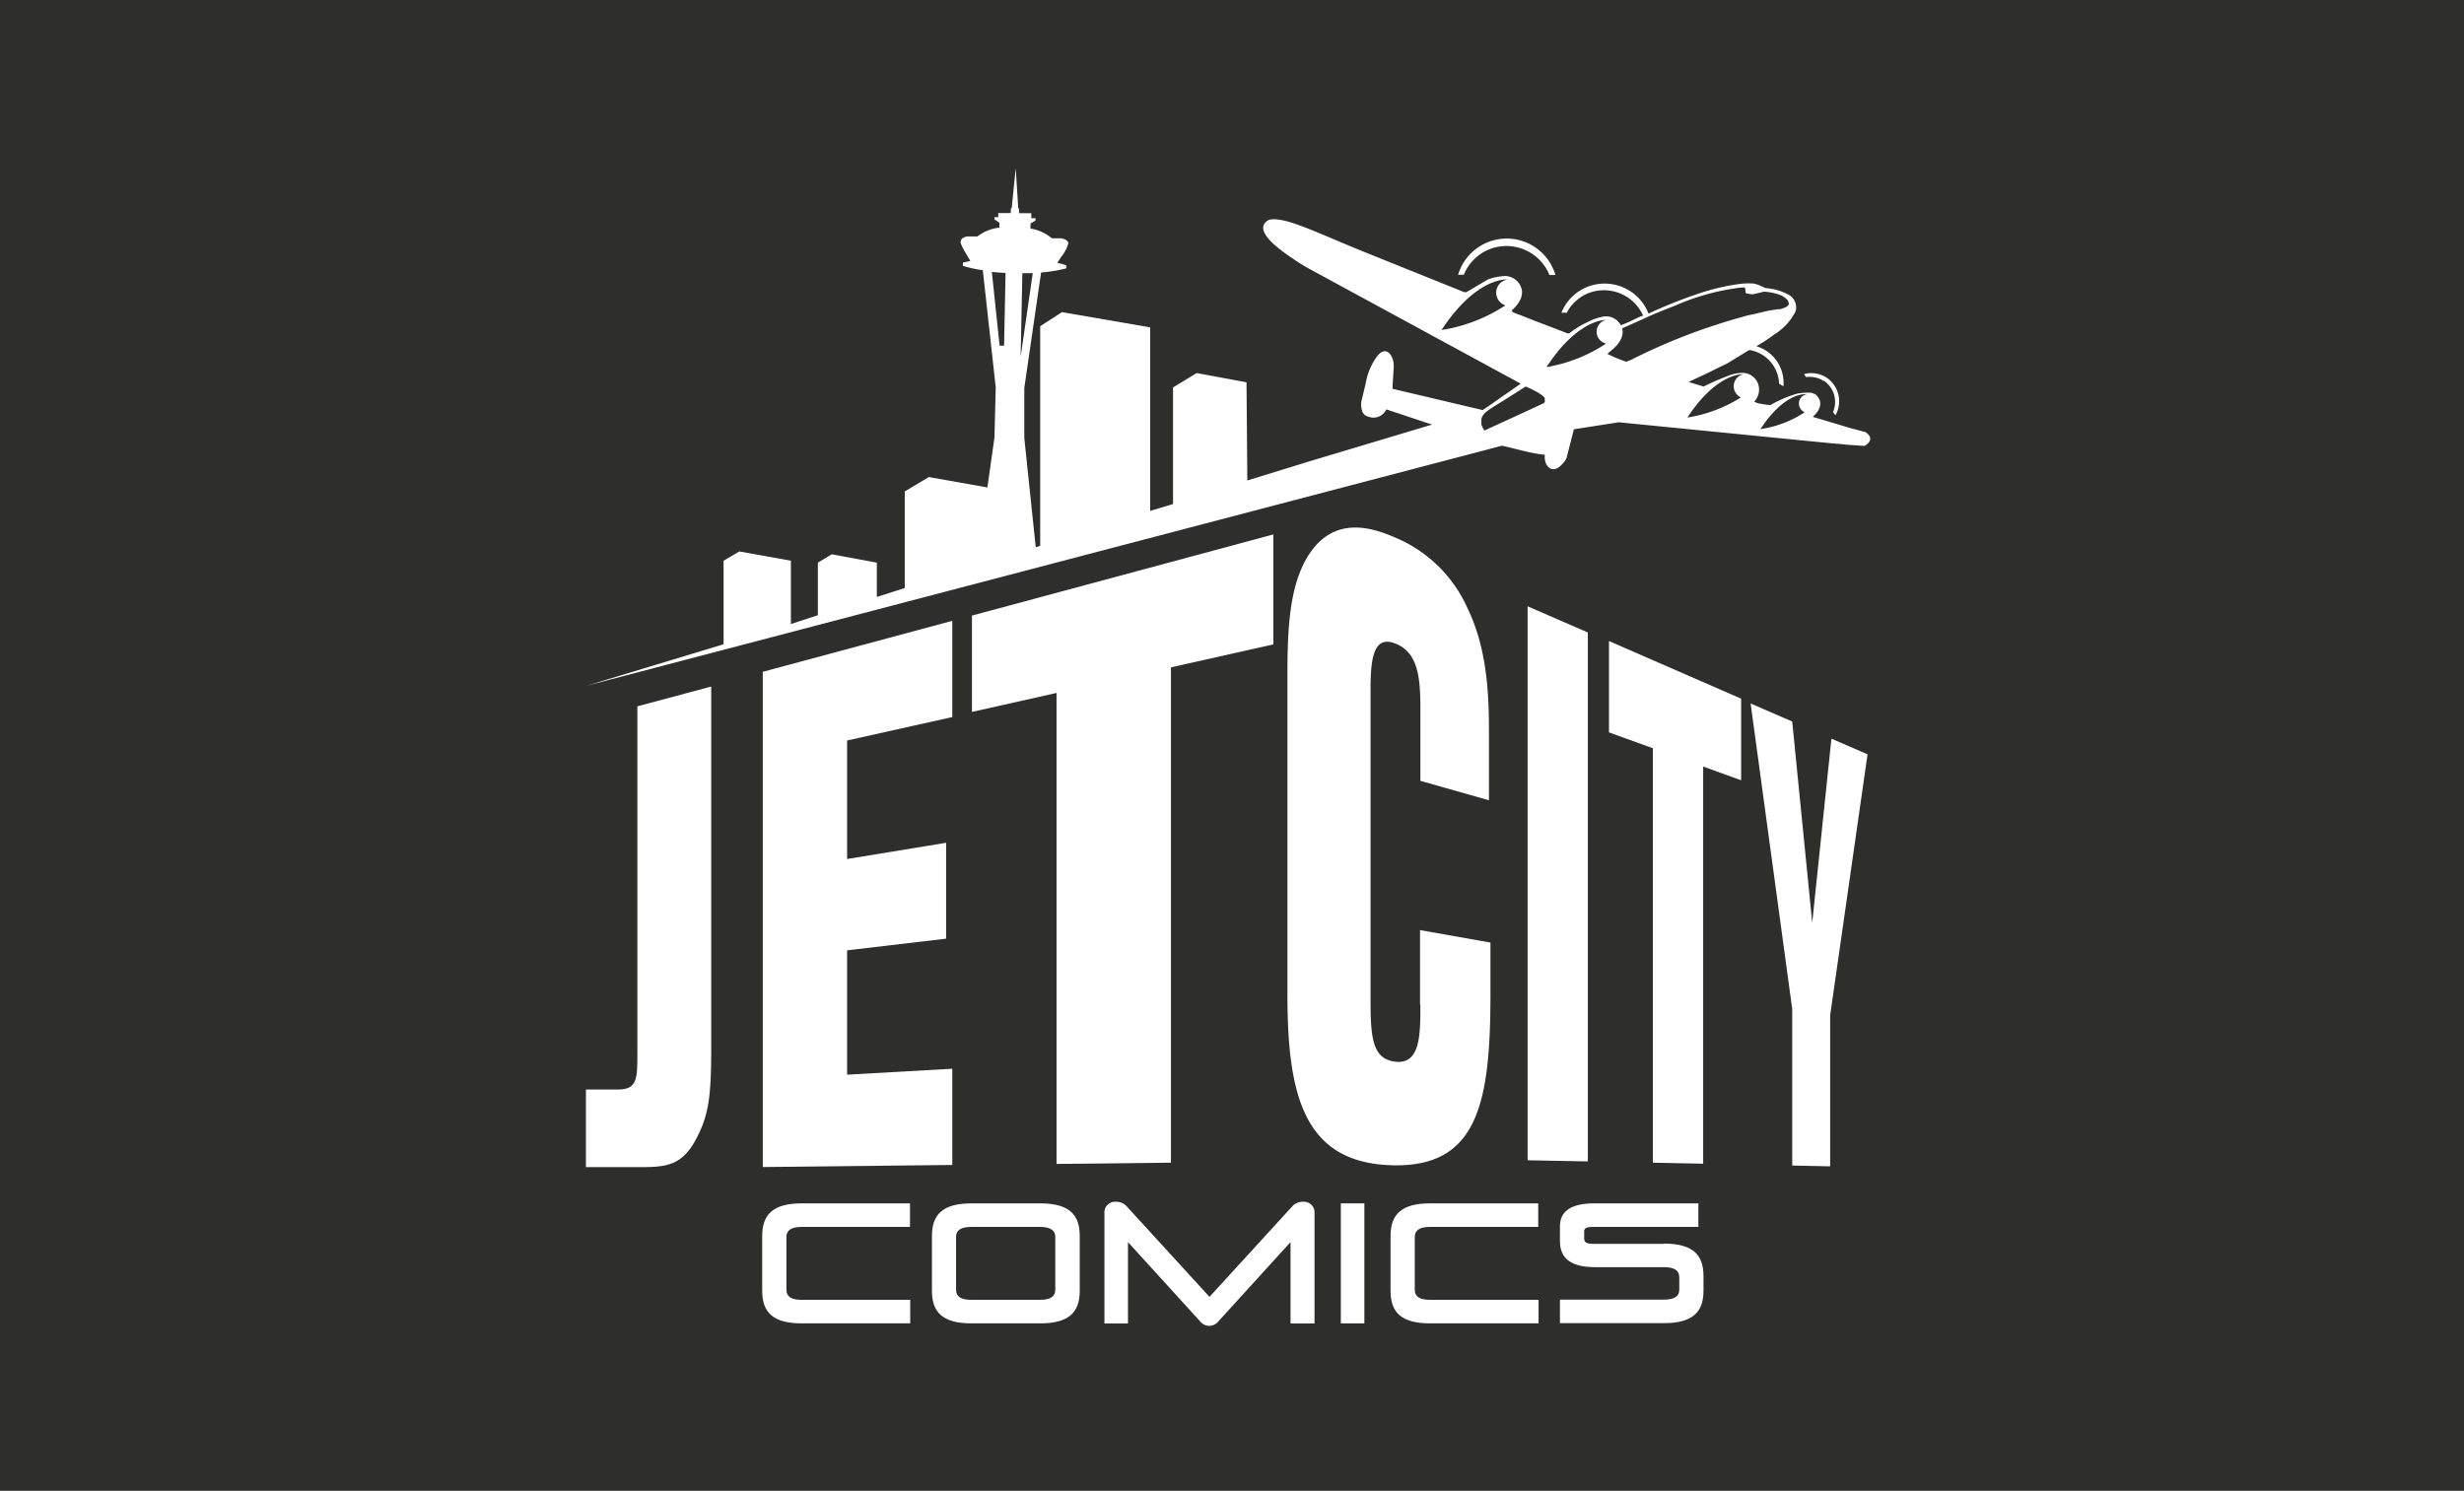 <svg xmlns="http://www.w3.org/2000/svg" xmlns:xlink="http://www.w3.org/1999/xlink" viewBox="0 0 215.56 130.44"><defs><style>.cls-1{fill:none;}.cls-2{fill:#2e2e2d;}.cls-3{fill:#fff;}.cls-4{clip-path:url(#clip-path);}</style><clipPath id="clip-path"><rect class="cls-1" x="51.26" y="14.65" width="112.35" height="101.3"/></clipPath></defs><g id="Layer_2" data-name="Layer 2"><g id="Layer_1-2" data-name="Layer 1"><rect class="cls-2" width="215.56" height="130.44"/><path class="cls-3" d="M55.76,92.14c0,2.24,0,3.19-1.71,3.19H51.26v6.79l4.3,0c2.73,0,4.24.05,5.66-3.11,1-2.12,1-4.5,1-7.9V60.07L55.76,61.8V92.14Z"/><polygon class="cls-3" points="66.73 102.11 83.31 101.93 83.31 93.51 74.11 94.03 74.11 83.15 82.77 82.13 82.77 73.74 74.11 75.16 74.11 64.79 83.31 62.74 83.31 54.32 66.73 58.78 66.73 102.11 66.73 102.11"/><polygon class="cls-3" points="85.03 62.29 92.43 60.63 92.43 101.84 102.44 101.73 102.44 58.39 111.4 56.38 111.4 46.76 85.03 53.86 85.03 62.29 85.03 62.29"/><path class="cls-3" d="M124.26,87.9c0,2.6,0,5.19-2.11,5s-2.25-2.11-2.25-5.56V60.41c0-2.6.2-4.83,2.1-4.13s2.26,2.62,2.26,5.52v6.52l6,1.7V64.08c0-3.1-.11-7.24-1.88-10.87a12,12,0,0,0-6.26-6.15c-2-.87-5.65-2.18-7.93,2-1.33,2.46-1.56,5.77-1.56,9.82V87.08c0,9,1.56,14.76,9.34,14.88,7.36.11,8.42-5.59,8.42-15V82.47l-6.16-1.09V87.9Z"/><polygon class="cls-3" points="133.64 101.52 138.91 101.62 138.91 55.34 133.64 53.05 133.64 101.52 133.64 101.52"/><polygon class="cls-3" points="140.76 64.08 144.6 65.47 144.6 101.73 149 101.82 149 67.07 152.32 68.27 152.32 61.13 140.76 56.09 140.76 64.08 140.76 64.08"/><polygon class="cls-3" points="160.22 64.63 158.54 80.74 156.79 63.13 153.15 61.55 156.79 88.28 156.79 101.98 160.11 102.05 160.11 88.83 163.38 66 160.22 64.63 160.22 64.63"/><path class="cls-3" d="M68.8,112.85v-4.62c0-.58.41-.88,1.34-.88h9.47v-2.06H70.15c-2.56,0-3.47,1-3.47,2.86v4.79c0,1.86.91,2.85,3.47,2.85h9.48v-2.06H70.14c-.93,0-1.34-.29-1.34-.88Z"/><path class="cls-3" d="M92.32,112.85c0,.59-.42.88-1.34.88h-6c-.93,0-1.34-.29-1.34-.88v-4.62c0-.58.41-.88,1.34-.88h6c.92,0,1.34.3,1.34.88v4.62ZM91,105.29H85c-2.56,0-3.47,1-3.47,2.86v4.79c0,1.86.91,2.85,3.47,2.85h6c2.55,0,3.46-1,3.46-2.85v-4.79c0-1.87-.91-2.86-3.46-2.86Z"/><path class="cls-3" d="M114,105.15a1.25,1.25,0,0,0-.93.38l-7.26,7.94-7.26-7.94a1.23,1.23,0,0,0-.93-.38.93.93,0,0,0-1,1v9.65h2.06v-7.12l6.37,7a1,1,0,0,0,1.48,0l6.37-7v7.12H115v-9.65a.93.93,0,0,0-1-1Z"/><polygon class="cls-3" points="117.3 115.79 119.36 115.79 119.36 105.29 117.3 105.29 117.3 115.79 117.3 115.79"/><path class="cls-3" d="M123.77,112.85v-4.62c0-.58.41-.88,1.34-.88h9.46v-2.06h-9.45c-2.56,0-3.47,1-3.47,2.86v4.79c0,1.86.91,2.85,3.47,2.85h9.48v-2.06h-9.49c-.93,0-1.34-.29-1.34-.88Z"/><path class="cls-3" d="M145.54,108.83h-6.13c-.64,0-.82-.13-.82-.47v-.63c0-.26.18-.38.81-.38h9.18v-2.06h-9.11c-2,0-3,.67-3,2v1.32c0,1.51,1,2.26,3.05,2.26h6.05c.92,0,1.34.3,1.34.88v1.08c0,.59-.42.88-1.34.88h-9.1v2.06h9.09c2.56,0,3.47-1,3.47-2.85v-1.25c0-1.87-.91-2.86-3.47-2.86Z"/><path class="cls-3" d="M130.3,21.81a4.06,4.06,0,0,1,5.25,2.25h.51c0-.12-.06-.24-.11-.36a4.44,4.44,0,0,0-8.39.34h.5a4.05,4.05,0,0,1,2.24-2.23Z"/><g class="cls-4"><path class="cls-3" d="M159.54,33.3a2.24,2.24,0,0,1,.82,2.75l.21.29a2.49,2.49,0,0,0-.79-3.31,2.46,2.46,0,0,0-1.95-.3L158,33a2.21,2.21,0,0,1,1.53.33Z"/><path class="cls-3" d="M157.85,36.09a9.45,9.45,0,0,1-3.51,1.4l-.33.06.19-.28c1.82-2.65,3.39-2.78,3.69-2.78h.05a.77.77,0,0,1,.19,0,.82.82,0,0,0-.28,1.56Zm-5.59-1.29a12.42,12.42,0,0,1-4.32,1.68l-.32.05.18-.27c2.3-3.34,4.27-3.51,4.64-3.51h.07a1.07,1.07,0,0,0-.25,2Zm-9.93-3.13a12,12,0,0,1-1.71-.71l.48-.41s1.09-.86.81-1.82l1.48-.66.5-.22c.83-.4,1.74-.75,2.64-1.1a20.1,20.1,0,0,1,5.8-1.59,1.88,1.88,0,0,1,.33,0l.06.48a1.84,1.84,0,0,0,.68.1l.92-.22a4.92,4.92,0,0,1,1.54.34l.1.06h0a1.73,1.73,0,0,1,.44.36.8.8,0,0,1,.09.3c0,.18-.26.34-.8.48l-.15,0a10.42,10.42,0,0,0-1.2.21l-.25.06-.72.17a6.46,6.46,0,0,0-.94.23,52.18,52.18,0,0,0-9.73,3.75l-.39.16Zm-6.67.42-.36,0,.21-.29c2.45-3.58,4.57-3.81,5-3.81a1.06,1.06,0,0,0,0,2.07,13.45,13.45,0,0,1-4.9,2Zm-.61,3.18c-.07.06-5.19,2.4-5.19,2.4a2.29,2.29,0,0,1-.2-.37,1.14,1.14,0,0,1-.06-.15v-.06a1,1,0,0,1,0-.23,1.11,1.11,0,0,1,0-.19h0a.79.79,0,0,1,.18-.38,1.5,1.5,0,0,1,.31-.31c.08-.07.48-.34,1-.66l.2-.12a.33.33,0,0,1,.1-.06l2.08-1.32c1.11.47,1.53.81,1.67,1a.12.12,0,0,1,0,0V35a.28.28,0,0,1-.11.31ZM89.44,23.9h.91l-1.06,7.32.15-7.31Zm-1.6,6.35h-.39l-.68-6.46q.57.06,1.2.09l-.13,6.38Zm43.84-3.52a14.12,14.12,0,0,1-5.19,2.08l-.38.06.22-.32c2.67-3.89,5-4.09,5.4-4.09h.18a1.16,1.16,0,0,0-.23,2.25Zm9.86,10.21,18.71,1.85h.05l.82.07.55.06h.06c1,.08,1.4.09,1.4.09.89-.54.35-1.06,0-1.23l0,0-.06,0h0c-.22-.07-.75-.21-1.14-.31l-3.35-1,0,0s1-.78.55-1.59a1.18,1.18,0,0,0-.37-.42h0l-.07,0a.85.85,0,0,0-.27-.1,1,1,0,0,0-.17,0H158a4.47,4.47,0,0,0-.76.08,10.19,10.19,0,0,0-2.35,1c-.23,0-.9-.11-1.1-.16a1.3,1.3,0,0,1-.32-.14,1.53,1.53,0,0,0,.28-1.69,1.47,1.47,0,0,0-1.45-.82h-.06a3.3,3.3,0,0,0-1.07.26,23,23,0,0,0-2.13.93l-1.32-.4,1.65-.77,1.25-.62.45-.21L153,30.64h.14a3.09,3.09,0,0,1,2.5,2.93l.38.23a3.34,3.34,0,0,0-2.41-3.52l.07,0,.33-.2a13.23,13.23,0,0,0,1.23-.83,5,5,0,0,0,1.84-2,1.26,1.26,0,0,0-.51-1.41,4.86,4.86,0,0,0-2.11-.63L154,25a2.62,2.62,0,0,0-.58-.19,6.28,6.28,0,0,0-1.47.07,18.45,18.45,0,0,0-2.86.65,40.7,40.7,0,0,0-4.87,1.91A4.12,4.12,0,0,0,139,25.05a4.06,4.06,0,0,0-2.4,2.31l.47,0a3.67,3.67,0,0,1,2-1.75,3.75,3.75,0,0,1,4.67,2h0l-.27.1c-.54.25-1.09.53-1.67.75a1.47,1.47,0,0,0-1.68-.73h0a4.55,4.55,0,0,0-1.19.43,8.06,8.06,0,0,0-1.56.94h0a.33.33,0,0,1-.41,0c-1.28-.5-2.65-1-4-1.55a3.22,3.22,0,0,1-.68-.28s0-.11,0-.14,0,0,0,0c.18-.15,1.27-1.13.72-2.15a1.51,1.51,0,0,0-1.69-.79h-.06a4.32,4.32,0,0,0-1.1.27l-1.86,1.1c-.06,0-.15,0-.2,0l-8-3.22c-3.26-1.29-5.92-2.57-7.59-3a5.41,5.41,0,0,0-.78-.14,1.33,1.33,0,0,0-.45,0l-.13,0h0a.87.87,0,0,0-.24.1c-.89.58-.31,1.67,2.21,3.33a15.48,15.48,0,0,0,1.52.94l18.41,10-2.2,1.53-.36.26-.14.09h0l-.63.43-7.88-1.86c0-.58.07-1.27.1-1.9.05-.95-.64-2-1.45-.95a5.46,5.46,0,0,0-1,2.36l-.39,1.62a2,2,0,0,0,0,.44c.07.59.24.81.9.94a1.24,1.24,0,0,0,1.29-.71l4,1.33-10.61,3.18-5.55,1.71-.07-8.59-4.36-.81-2.07,1.26V44.1l-2,.6,0-16.06-7.71-1.33L91,28.54V47.76l-.39.12-1-9.55V33.94l1.47-10.1a12.57,12.57,0,0,0,2.2-.36v-.27A6.4,6.4,0,0,0,92.5,23l.32-.5h0a3.32,3.32,0,0,0,.64-1.2c0-.22-.28-.4-.65-.45v0l-.79,0A3.83,3.83,0,0,0,90.15,20v-.44l.44-.26v-.21h-.37v-.44l-1.07,0v-.41h-.07l-.22-3.53-.35,3.51h-.08v.42l-1.1,0V19H87v.2l.43.28h0v.44a3.73,3.73,0,0,0-1.92.77l-.79,0,0,0c-.38,0-.67.21-.67.43a.45.45,0,0,0,0,.17,0,0,0,0,0,0,0,5.69,5.69,0,0,0,.34.7h0l.08.13a.1.1,0,0,1,0,0h0l.42.71-.65.15v.28a10.49,10.49,0,0,0,1.74.38L87.11,33.9,87,38.28l-.62,4.37-5.12-.91L79.15,43v8.45l-2.44.78v-3l-3.94-.73-1.22.73v4.6l-2.36.77V49.06l-4.51-.81-1.38.81v7.31L51.31,60l80.08-21c1.17.24,2.29.61,3.6.78a.65.65,0,0,1,.15,0v.1c-.06.84.6,1.69,1.48.78a2.33,2.33,0,0,0,.42-.56l.65-2.54,3.85-.6Z"/></g></g></g></svg>